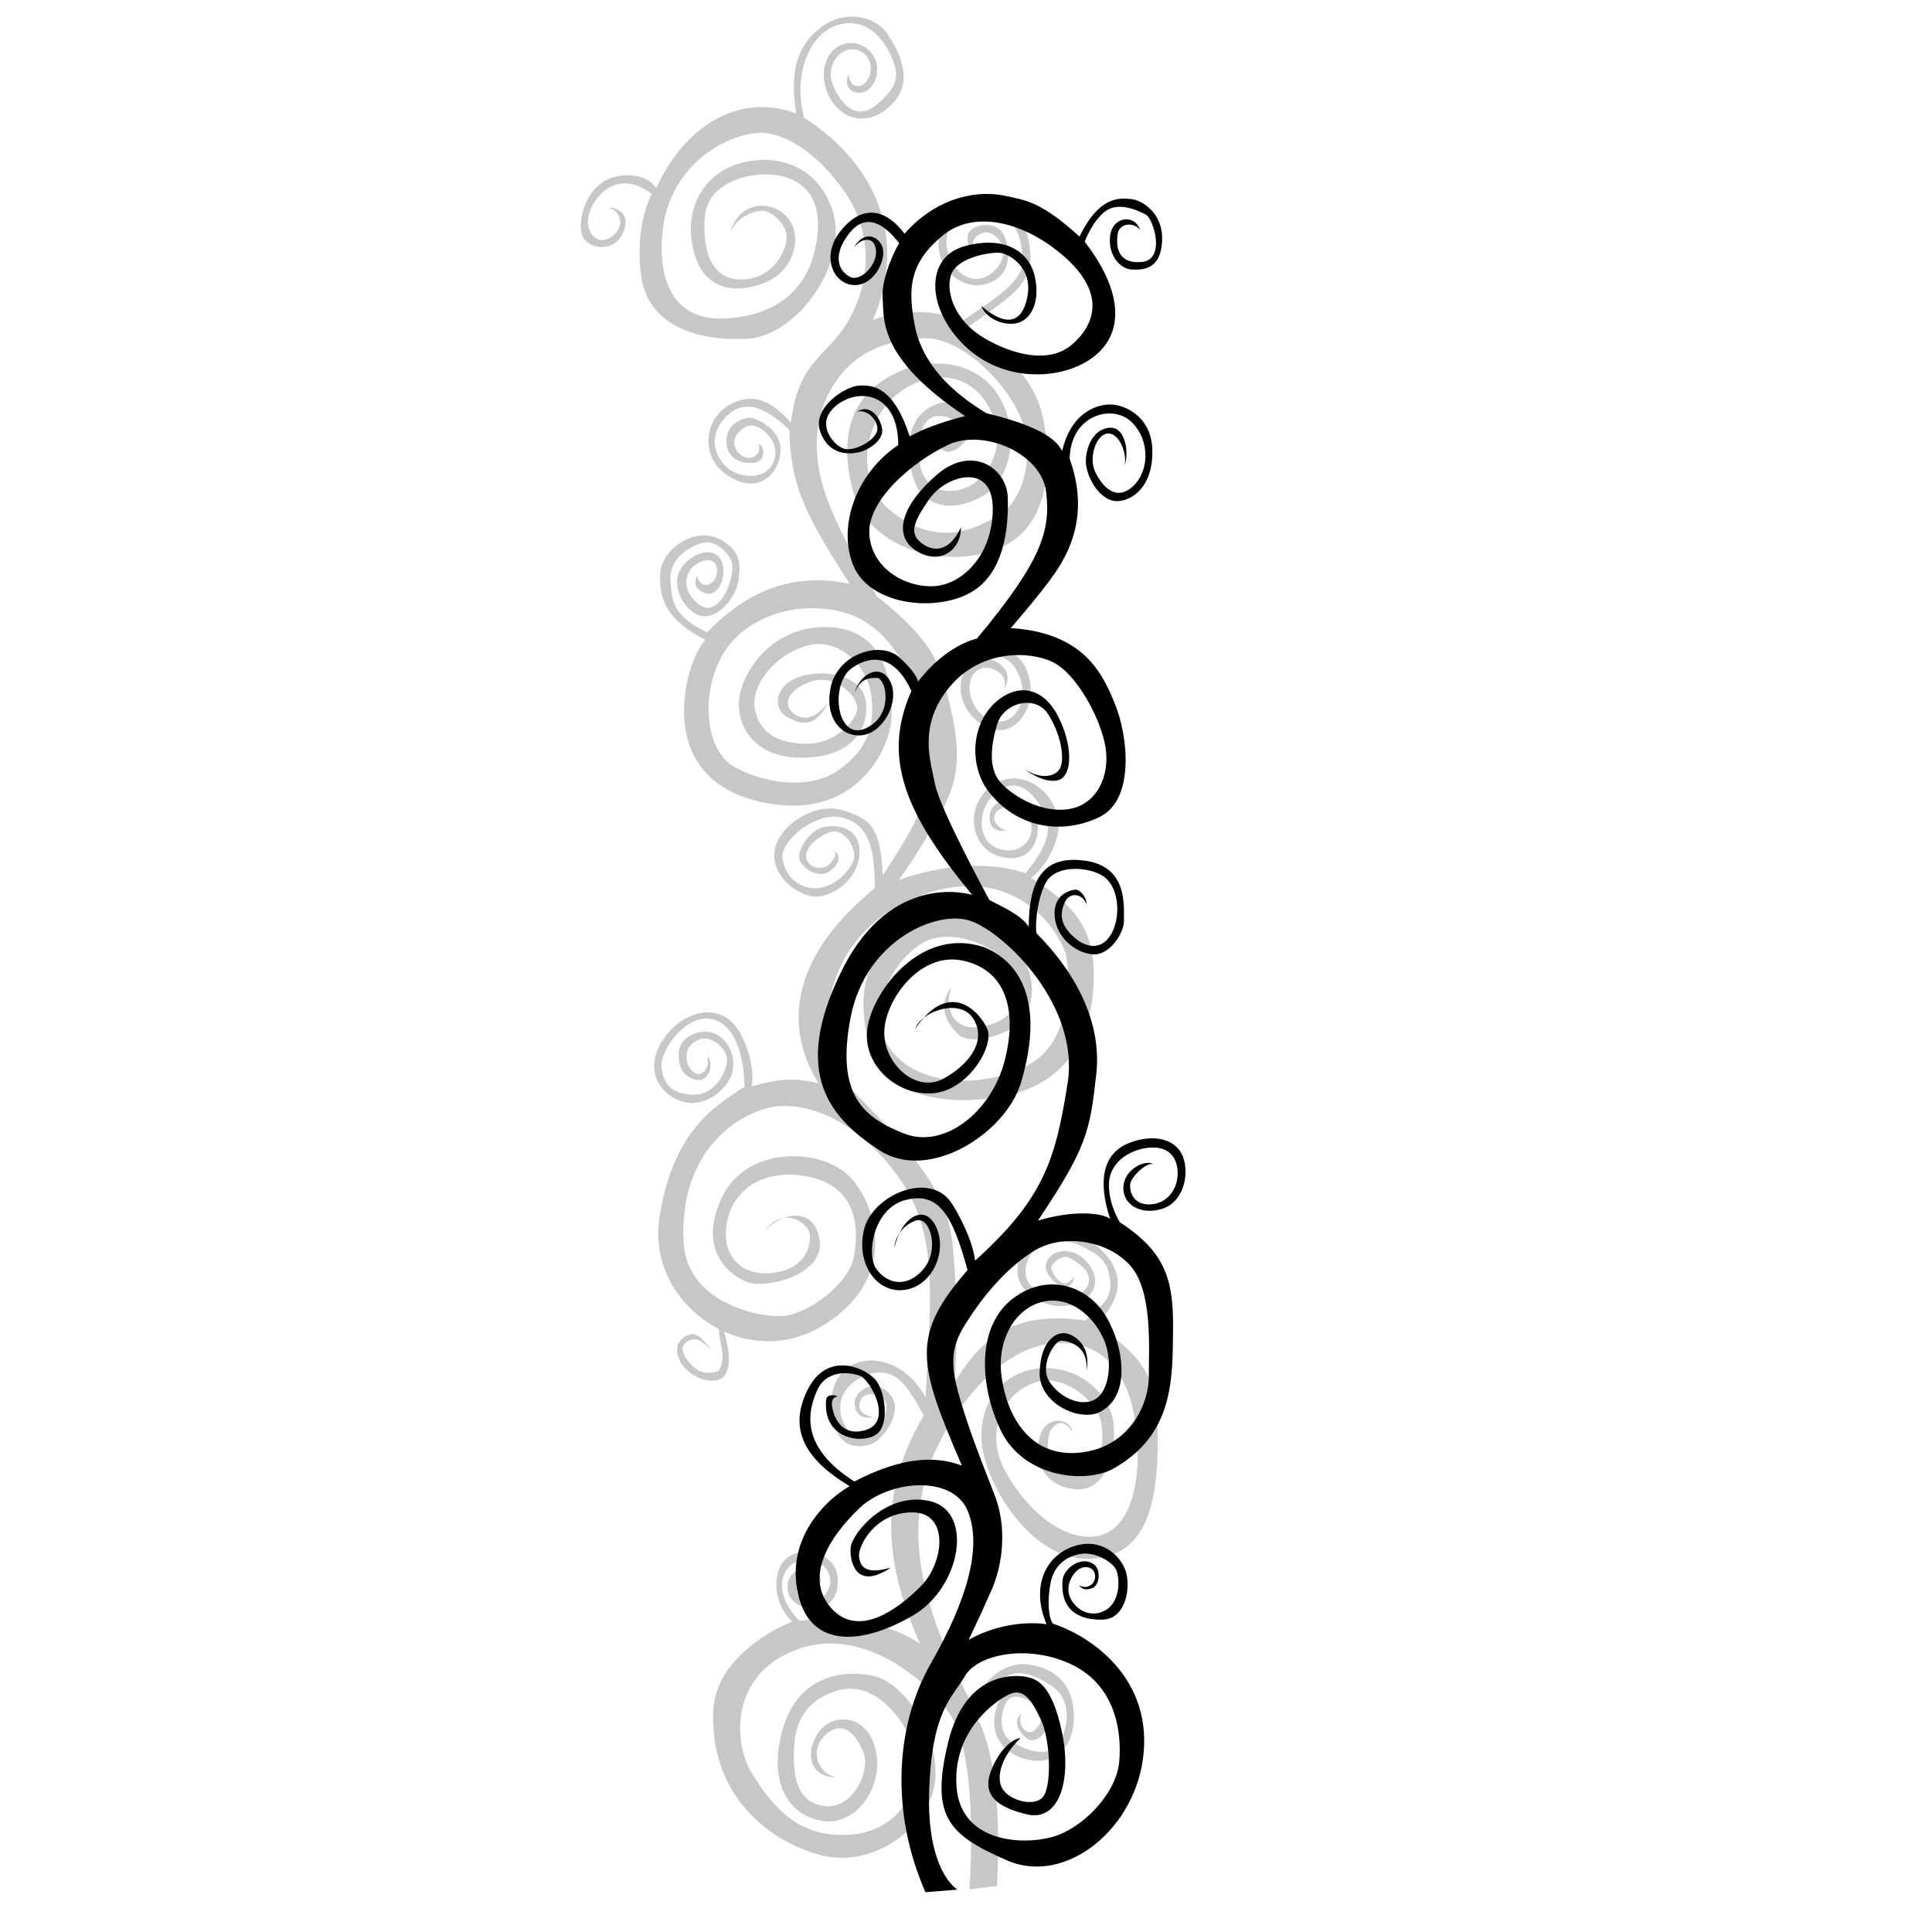 <?xml version="1.0" encoding="utf-8"?>
<!-- Generator: Adobe Illustrator 16.0.0, SVG Export Plug-In . SVG Version: 6.00 Build 0)  -->
<!DOCTYPE svg PUBLIC "-//W3C//DTD SVG 1.1//EN" "http://www.w3.org/Graphics/SVG/1.1/DTD/svg11.dtd">
<svg version="1.1" id="Ebene_1" xmlns="http://www.w3.org/2000/svg" xmlns:xlink="http://www.w3.org/1999/xlink" x="0px" y="0px"
	 width="350px" height="350px" viewBox="0 0 350 350" enable-background="new 0 0 350 350" xml:space="preserve">
<g>
	<path opacity="0.22" d="M175.622,342.278c0.812-12.659,0.162-25.315-3.083-30.996c-3.247-5.681-15.58-17.04-28.076-12.497
		c-12.496,4.544-11.522,17.203-8.277,22.396c3.246,5.194,7.79,11.847,17.689,11.197c9.899-0.648,13.145-9.737,12.334-13.955
		c-0.812-4.22-6.491-14.444-14.444-12.172c-7.952,2.272-7.952,9.087-7.952,12.009c0,2.921,0.325,8.439,5.681,8.927
		c5.355,0.485,8.114-6.656,6.978-9.575c-1.135-2.921-3.408-6.167-6.653-3.57c-3.246,2.597-1.948,7.142,1.622,7.953
		c-4.219,0-5.842-3.733-3.408-7.791c2.434-4.057,8.926-3.895,10.548,2.597c1.623,6.491-2.921,12.981-8.114,13.145
		c-5.193,0.162-11.684-4.38-8.926-15.741c2.759-11.36,12.009-11.686,16.878-10.549c4.869,1.136,11.522,9.575,11.035,18.34
		c-0.486,8.762-11.197,16.552-20.609,14.117c-9.413-2.435-20.286-10.712-19.637-26.29c0.649-10.874,14.281-16.066,14.281-16.066
		c-4.057-3.894-3.57-10.712,0.162-12.171c3.733-1.461,7.953,0.649,8.114,4.382c0.162,3.733-1.785,5.031-3.408,5.356
		c-1.623,0.323-5.355-0.325-5.68-3.408c-0.325-3.084,2.596-4.383,4.706-3.246c2.11,1.136,1.135,2.271,0.649,2.921
		c0.812-2.272-1.947-2.759-2.759-1.623c-0.812,1.137-1.785,3.246,0.649,3.896c2.435,0.649,3.895-0.812,4.382-2.597
		c0.487-1.785-0.649-4.707-4.382-4.707c-3.732,0-6.816,5.193-1.136,11.035c11.359-1.136,18.5,1.786,21.908,4.22
		c-8.601-19.149-5.355-30.998,0.65-41.382c-2.922-5.519-4.87-7.791-7.953-7.791s-6.816,2.435-7.141,5.681s1.623,6.005,4.058,5.843
		c2.434-0.162,4.707-3.732,4.219-5.843c-0.488-2.109-3.895-2.272-4.544-0.812c-0.65,1.461-0.487,2.597,2.271,3.246
		c-2.759,0.487-3.57-1.299-3.408-2.922c0.162-1.622,3.246-4.382,6.167-1.46c2.921,2.921-0.649,7.79-2.597,8.926
		c-1.948,1.135-7.952,2.109-7.79-7.303c0.163-9.414,12.01-10.388,17.04-0.812c0.974-18.338,2.434-29.698-4.869-39.922
		c-7.302-10.225-17.04-14.281-23.855-12.496s-15.904,9.088-15.092,24.181c0.487,11.036,13.632,13.792,18.013,13.469
		c4.382-0.323,11.847-5.679,12.821-10.71s0.649-12.496-7.79-14.443s-15.255,2.271-15.417,10.386c0,3.408,2.272,7.466,8.115,6.979
		c5.842-0.486,7.302-4.381,7.14-6.815c-0.162-2.436-4.868-5.356-8.276-0.813c3.895-3.895,9.413-4.057,10.062,1.948
		c0.649,6.005-9.737,8.602-13.146,7.303c-3.408-1.298-9.088-6.006-4.544-15.417c4.544-9.412,18.175-8.926,23.207-3.57
		c5.031,5.355,8.763,18.824-5.355,27.102c-5.804,3.401-12.185,3.267-17.518,0.854c0.88,3.097,1.48,6.242-0.09,8.222
		c-1.302,1.109-3.748,0.867-5.792-0.576c-1.818-1.283-2.727-2.926-2.606-4.65c0.021-1.18,1.321-2.408,2.767-2.525
		c1.353-0.111,3.168,2.564,3.448,2.927c0.184,0.237-1.79-2.152-3.208-2.005c-1.095,0.112-2.019,0.943-2.045,1.604
		c-0.064,1.607,2.086,3.543,2.646,3.89c1.558,0.963,3.473,0.481,3.903,0.244c1.569-2.524,0.026-5.076,0.064-7.568
		c-7.157-3.669-12.157-11.501-10.781-20.214c2.434-15.418,9.575-19.962,15.417-23.693c-0.163-7.466-2.706-12.358-6.95-12.358
		s-8.411,6.018-8.103,8.796c0.309,2.778,1.621,4.861,5.71,5.016c4.09,0.155,6.56-4.706,6.096-6.867
		c-0.463-2.16-3.242-3.858-4.939-3.164c-1.697,0.695-2.392,1.852-2.315,3.473c0.077,1.62,1.543,3.01,2.315,2.778
		c0.772-0.231,1.93-0.926,1.389-3.241c1.389,1.466,0.309,4.707-1.852,4.321c-2.161-0.386-3.55-2.084-3.241-5.17
		c0.308-3.087,5.169-4.939,7.871-2.315c2.7,2.624,3.009,7.1-1.235,10.186c-4.244,3.087-8.72,0.85-10.417-2.314
		c-1.697-3.163-0.231-7.408,3.395-10.418c3.627-3.009,9.029-3.472,11.729,2.007c2.701,5.479,1.852,9.183,1.852,9.183
		c4.63-1.234,7.253-1.697,12.115-0.54c-6.636-10.571-4.67-23.349,10.168-35.325c0-7.457-1.133-11.618-5.906-12.811
		s-10.994,4.176-10.823,7.073s2.471,5.88,6.221,5.71c3.75-0.17,6.817-4.091,6.817-5.88s-1.96-5.283-4.687-4.175
		c-2.727,1.107-4.687,3.408-3.92,5.027c0.768,1.619,3.239,1.79,4.261,0.511c1.023-1.278,1.278-1.96,0.341-2.215
		c1.96,0.255,1.193,2.812-0.767,3.834c-1.96,1.023-4.431-0.596-5.113-2.13c-0.682-1.534,1.448-4.942,3.579-5.794
		s7.244-0.768,7.244,4.261s-5.369,8.692-8.778,8.011c-3.409-0.682-7.67-4.431-6.477-8.863c1.193-4.431,7.414-8.096,12.016-6.732
		c4.602,1.363,7.159,2.556,7.414,11.846c4.943-7.67,8.948-13.124,8.437-22.669c-0.511-9.544-5.71-21.475-14.147-24.543
		c-8.437-3.067-18.918-0.17-23.179,7.074c-4.261,7.244-3.238,17.64,2.13,20.538c5.369,2.898,13.635,4.261,18.918,0.427
		c5.284-3.835,6.392-7.926,5.795-13.294c-0.597-5.369-5.795-10.738-11.505-9.204c-5.709,1.534-10.226,6.903-9.629,11.249
		c0.596,4.346,4.09,6.647,9.544,6.562c5.454-0.085,9.289-4.602,9.033-6.732c-0.255-2.13-4.261-6.391-9.119-4.261
		c-4.857,2.13-3.834,5.113-1.448,6.05c2.386,0.938,4.346-1.363,5.454-2.642c-2.301,4.091-4.176,4.517-7.329,2.897
		c-3.153-1.619-2.471-6.05,2.13-7.499c4.602-1.449,10.227,0,11.504,3.153c1.279,3.153,0.427,10.737-9.714,11.504
		c-10.142,0.767-13.38-5.794-12.869-10.567c0.512-4.773,5.88-13.465,16.277-13.039c10.396,0.426,11.504,10.482,11.334,16.276
		c-0.17,5.795-6.221,17.896-21.134,15.851c-14.914-2.045-16.362-12.186-16.448-16.192c-0.085-4.005,0.767-9.715,3.835-13.635
		c-7.073-3.665-8.352-7.329-8.181-11.846s6.05-8.522,10.396-6.562s4.261,5.028,3.75,7.926c-0.511,2.897-3.579,6.476-6.221,6.221
		c-2.642-0.256-4.857-3.409-4.857-6.307c0-2.897,3.238-5.284,5.454-5.284c2.216,0,3.153,1.79,2.897,4.091
		c-0.256,2.301-1.619,3.665-2.897,3.409c-1.279-0.256-2.813-1.363-1.79-3.238c0.17,1.363,1.449,2.13,2.472,1.363
		c1.022-0.767,1.449-2.215,0.852-3.408c-0.596-1.194-2.386-0.938-3.835,0.17c-1.449,1.107-2.301,3.664-0.256,6.05
		c2.046,2.386,3.495,1.875,4.943,0.341c1.448-1.534,2.471-5.198,2.13-6.818c-0.341-1.619-2.897-4.261-5.284-3.664
		c-2.386,0.596-6.05,2.727-5.88,6.647c0.17,3.92,0.511,6.647,6.647,9.545c5.88-6.051,13.976-11.249,25.821-8.778
		c-6.732-10.652-10.823-16.789-10.908-27.867c-4.516-4.346-8.352-5.709-11.59-2.301c-3.239,3.409-1.96,7.159,0.341,9.119
		c2.301,1.96,6.903,2.386,8.352-1.022c1.449-3.409-1.875-6.221-3.494-6.562c-1.619-0.341-3.409,1.363-3.579,2.727
		c-0.17,1.364,0.852,2.727,2.216,3.068c1.363,0.341,2.897-1.108,2.045-2.471c1.364,0.17,1.364,2.982-0.426,3.323
		c-1.79,0.342-5.199-0.169-5.284-3.749c-0.085-3.579,3.409-4.346,4.346-4.346c0.938,0,5.625,2.045,5.454,5.965
		c-0.17,3.92-3.409,7.244-7.755,5.454s-6.05-5.54-5.028-9.289c1.022-3.75,5.113-6.136,8.521-5.454
		c3.409,0.682,6.136,4.261,6.136,4.261c1.534-12.101,6.817-11.676,10.823-19.26c4.005-7.584,3.068-14.488,0.682-19.601
		c-2.386-5.113-10.823-14.999-18.663-13.55c-7.84,1.449-14.913,8.011-16.021,17.129s1.704,16.618,10.823,16.362
		c9.119-0.255,14.828-4.772,16.618-12.016c1.79-7.244-0.085-11.931-5.114-13.55c-5.027-1.619-14.232,0.341-14.743,7.158
		s1.62,11.675,7.074,11.334s7.669-5.199,7.755-7.584c0.085-2.386-2.727-4.687-4.09-4.857s-5.199,1.022-6.136,4.09
		c1.449-5.966,7.67-6.221,10.482-2.727c2.813,3.494,0.937,9.715-4.432,11.76s-10.567,1.022-12.442-5.028
		c-1.875-6.05-0.17-12.186,5.028-15.339c5.198-3.153,15.681-3.494,19.601,6.306s-5.965,23.605-15.084,24.117
		c-9.119,0.511-17.981-2.386-19.26-11.249c-1.278-8.863,1.704-14.829,1.96-14.914c-2.897-2.386-6.221-2.642-8.692-0.597
		c-2.472,2.045-4.006,5.88-2.046,8.096c1.96,2.216,5.369-0.682,4.943-2.812c-0.426-2.13-2.386-2.301-2.386-2.301
		c1.534,0,4.431,0.767,2.982,4.431c-1.449,3.665-5.88,3.238-7.244,1.108s0.085-9.8,5.71-11.079c5.624-1.278,7.5,2.045,7.5,2.045
		c4.857-10.908,14.743-17.47,25.31-13.55c-0.937-6.647-0.426-11.59,4.176-15.34c4.602-3.75,10.226-2.13,12.186,0.682
		c1.96,2.813,5.199,8.352,1.278,12.698c-3.92,4.346-8.777,3.409-11.164-0.256c-2.386-3.664-1.79-8.436,1.449-10.056
		c3.239-1.619,6.477,1.023,6.732,3.665s-1.278,5.113-3.494,4.857c-2.216-0.256-2.216-2.471-1.62-3.238
		c0.085,1.79,1.875,3.068,3.324,1.022c1.449-2.045,0.511-5.368-2.386-5.624c-2.898-0.255-5.114,3.323-3.835,6.391
		c1.278,3.068,4.006,6.903,8.011,3.58c4.005-3.324,3.92-5.454,2.812-8.181c-1.108-2.728-4.005-7.67-9.544-6.307
		c-5.539,1.364-8.522,9.034-6.477,16.874c10.227,6.646,14.062,14.743,14.914,21.816c0.853,7.073-2.045,14.402-2.556,14.829
		c8.266-2.728,14.231-0.938,15.851,0.511c5.539-3.92,11.76-7.244,11.419-11.675s-1.534-7.755-5.624-7.84
		c-4.091-0.085-7.841,0.426-8.182,4.261c-0.341,3.835,2.557,7.5,5.539,7.329c2.983-0.17,5.369-3.664,4.688-5.71
		c-0.682-2.045-2.471-2.897-3.324-2.727c-0.852,0.17-2.556,1.022-2.045,2.471c0.512,1.449,1.363,1.279,1.363,1.279
		c-1.363,0.425-2.641-1.108-2.385-3.154c0.255-2.045,4.857-2.897,6.306-0.511c1.448,2.386,1.96,7.329-2.302,9.034
		c-4.26,1.704-8.181-1.619-9.033-4.943c-0.852-3.323,0.21-8.113,4.858-8.777c4.772-0.683,10.312-0.085,11.334,6.817
		c1.022,6.903-2.387,8.692-11.079,14.914c7.244,5.028,11.589,9.375,13.209,15.169c1.619,5.795,3.067,20.708-7.756,24.969
		c-10.823,4.261-23.605-0.852-26.162-9.8c-2.557-8.948-1.279-16.533,5.624-20.879c6.903-4.346,15.765-3.75,20.112,2.301
		c4.346,6.051,3.323,15.766-2.642,19.004c-5.966,3.238-10.397,1.108-11.846-2.13c-1.449-3.238-2.813-10.994,2.471-14.061
		c5.284-3.068,8.181,2.642,7.244,4.772c-0.937,2.13-3.153,3.75-4.517,3.153c-1.363-0.597-2.386-1.79-1.875-2.812
		c0.426,1.449,2.982,1.96,3.75,0.852c0.767-1.108,0.937-2.812-0.17-3.579c-1.108-0.767-4.603-1.96-5.795,1.619
		c-1.193,3.579-1.108,10.482,4.176,11.079c5.284,0.596,9.289-4.261,9.459-9.375c0.17-5.113-4.772-13.89-14.317-10.312
		c-9.544,3.579-12.783,17.3-4.688,23.606c8.096,6.306,14.914,3.238,19.516,0.341c4.602-2.898,6.476-11.931,3.323-18.408
		c-3.153-6.477-10.909-13.721-17.214-13.465c-6.307,0.255-12.869,2.301-16.789,9.289c-3.92,6.988-2.897,14.828,0.17,21.986
		c3.068,7.159,8.181,15.51,8.181,15.51c10.141,7.84,10.908,12.528,10.908,12.528c7.414-4.688,14.402-4.432,16.362,1.193
		c1.96,5.624-1.449,10.226-4.602,10.482c-3.154,0.255-7.329-3.068-7.5-7.329c-0.17-4.261,2.726-5.028,4.26-5.454
		c1.534-0.426,5.881,1.534,3.58,5.454c0.596-1.875-0.341-2.982-1.79-3.664s-4.261-0.341-4.432,3.067
		c-0.17,3.409,2.727,6.733,5.71,6.392c2.982-0.341,4.687-4.006,3.494-7.67c-1.193-3.665-4.772-7.415-14.232-1.023
		c2.812,10.312,4.091,16.533,0.682,23.436c-3.409,6.903-8.437,13.891-8.437,13.891c11.078-3.75,18.578-2.557,22.924-1.194
		c5.369-6.476,4.857-9.799,1.619-13.635c-3.238-3.834-6.221-2.045-8.181,0.341c-1.961,2.386-2.217,7.755,1.874,8.948
		s5.795-2.13,5.795-3.579c0-1.449-0.853-4.347-2.897-4.261c-2.045,0.085-3.408,0.511-3.835,1.704
		c-0.426,1.194,1.023,2.557,2.131,2.728c-2.216,0.511-3.238-0.852-2.983-2.898c0.257-2.045,2.813-2.897,4.262-2.897
		c1.448,0,4.176,0.938,4.431,4.262c0.257,3.323-1.107,6.817-5.198,6.562c-4.091-0.256-6.392-3.238-6.392-6.903
		c0-3.664,3.068-7.754,7.67-7.499c4.602,0.255,8.778,5.454,7.415,10.567c-1.364,5.113-4.688,7.415-4.688,7.415
		c7.243,4.687,11.335,8.606,11.335,17.725c0,9.119-3.58,18.663-14.829,21.476s-23.606,0.085-25.651-7.841
		c-2.046-7.925-1.96-14.231,2.982-19.003c4.943-4.772,16.021-7.84,22.328-0.852s3.749,12.612,1.534,14.828
		c-2.216,2.216-8.863,4.091-10.909,2.045c-2.045-2.045-3.92-5.112-1.193-8.691c-1.705,4.431,0.682,8.862,6.818,6.987
		c6.135-1.875,5.794-6.987,3.92-10.397c-1.875-3.409-10.738-7.84-16.362-4.261c-5.625,3.579-10.738,13.635-4.603,20.112
		c6.136,6.477,18.408,5.454,25.055,1.193c6.647-4.262,6.647-14.998,5.966-18.919c-0.682-3.92-8.863-17.556-26.248-11.249
		c-17.385,6.306-20.624,24.884-13.295,34.599c17.044,17.045,18.408,22.499,19.089,30.509c0.682,8.011,0.682,16.703,0.17,23.18
		c5.794-9.716,12.442-12.781,23.691-11.248c5.2-4.23,4.775-5.686,4.291-8.416c-0.486-2.729-2.488-3.761-4.792-4.974
		c-2.306-1.213-7.34-1.699-9.16,1.031c-1.819,2.729-1.152,5.155-0.242,6.006c0.909,0.849,5.217,3.517,8.371,1.88
		c3.153-1.638,2.243-4.002,1.334-4.914c-0.91-0.909-2.729-2.364-3.64-2.122s-2.305,1.091-2.305,2c0,0.911,1.456,2.792,2.365,2.792
		s1.759-1.214,1.759-1.214c-0.121,1.88-1.818,2.669-3.821,0.667c-2.001-2-1.456-3.457-0.303-4.488
		c1.152-1.031,4.063-1.517,6.369,1.092c2.305,2.608,1.819,5.217-0.062,6.612c-1.88,1.396-5.519,2.364-9.098,0.12
		s-4.065-4.975-2.548-8.491c1.517-3.519,9.704-5.521,14.922,0.182c5.217,5.702,0.728,10.677-1.274,12.858
		c8.189,6.492,10.957,8.582,10.957,21.081c0,12.5-2.501,21.477-12.84,21.477c-10.34,0-18.748-13.978-19.089-21.59
		c-0.342-7.613,4.658-12.84,11.477-12.954c6.818-0.113,12.159,5.228,12.498,10.455c0.343,5.226-1.59,12.044-7.045,11.476
		c-5.453-0.568-7.386-4.771-6.476-9.09c0.909-4.317,5.453-4.092,6.022-1.251c-2.16-3.408-3.978-0.568-4.205,0.342
		c-0.227,0.909-1.364,7.271,4.091,7.498c5.453,0.229,5.908-5.68,5.341-9.431c-0.569-3.749-6.478-8.977-11.704-7.498
		c-5.228,1.477-10.113,8.407-5.454,16.59c4.658,8.18,11.591,12.498,16.817,11.248c5.226-1.25,7.045-8.295,6.93-15.226
		c-0.112-6.932-1.817-19.885-14.316-19.657c-12.498,0.228-22.417,17.035-24.203,24.771c-1.704,7.386-3.522,18.18,8.864,41.359
		c1.818-6.476,6.704-8.181,9.317-7.953c2.613,0.227,7.783,1.477,8.635,7.612c0.853,6.136-2.215,10.227-6.816,9.886
		c-4.603-0.342-8.692-3.92-7.159-9.204c1.534-5.283,5.113-3.92,6.817-3.068c1.705,0.853,2.387,2.897,2.728,4.772
		c0.341,1.874-2.216,4.603-3.75,3.58c-1.534-1.024-2.897-3.239-1.193-4.603c-0.852,2.215,1.193,4.26,2.558,2.896
		c1.363-1.363,1.533-3.408-0.171-4.602c-1.705-1.192-4.091-2.215-5.113-0.34c-1.022,1.874-1.534,5.623,1.022,7.159
		c2.557,1.533,7.499,3.578,9.204-1.023c1.704-4.603,0.17-7.67-1.875-9.034c-2.045-1.363-7.329-4.941-10.908,0.682
		c-3.579,5.625-2.216,5.966-2.216,5.966c4.602,10.227,3.068,29.486,3.068,29.486L175.622,342.278z"/>
	<path d="M167.653,342.793c-6.271-14.236-5.592-29.998,1.017-41.521c6.609-11.526,9.321-21.187,6.609-27.626
		c-2.711-6.439-14.067-5.593-19.489-0.508c-5.423,5.083-10.169,12.54-5.254,18.133c4.916,5.594,12.033,0.34,16.27-3.897
		c4.236-4.237,5.254-13.39-1.525-13.39c-6.779,0-9.83,6.102-9.661,7.967c0.17,1.864,1.187,3.388,5.762,2.032
		c-6.271,4.237-7.457-1.015-7.287-3.558c0.169-2.542,6.44-10.338,14.405-8.475c7.965,1.865,5.593,15.593-3.051,20.677
		c-8.643,5.084-18.473,6.439-20.845-3.729c-2.374-10.169,5.084-17.287,9.321-19.66c-7.626-4.575-11.354-9.997-7.626-17.453
		c3.728-7.458,11.016-3.729,12.541-1.525c1.526,2.202,2.372,7.965-0.169,9.659c-2.542,1.694-9.83,0.848-8.982-6.609
		c0.678-1.018,2.033-0.34,2.033-0.34c-0.508,0.17-1.016,0.34-1.016,1.357c0,1.016,1.017,6.27,6.101,4.744
		c5.084-1.526,0.847-9.151-1.017-9.831c-1.865-0.676-6.102-1.186-7.796,2.712c-1.695,3.899-3.051,10.17,6.778,16.439
		c8.475-4.404,14.576-4.744,19.49-2.88c-7.965-18.474-9.321-23.557,1.018-35.422c-2.712-9.999-5.254-14.235-11.187-12.71
		c-5.931,1.524-7.117,9.829-5.422,12.372c1.695,2.542,5.254,3.898,8.473,0.338c3.22-3.559,1.356-9.828-1.186-8.981
		c-2.542,0.847-3.897,3.22-3.897,4.915c1.017-5.085,5.252-8.305,7.457-3.898c2.203,4.406-0.508,10.679-5.424,11.525
		c-4.915,0.846-8.982-4.237-7.626-10.678s12.202-11.187,16.101-4.746s4.067,10.169,4.067,10.169
		c12.372-11.185,14.576-18.133,16.779-32.2c2.202-14.066-11.355-27.116-17.456-29.319c-6.102-2.203-19.151,3.39-21.863,17.456
		c-2.711,14.066,2.373,18.134,9.661,21.015c7.287,2.882,15.931-3.897,18.303-13.388c2.373-9.491-0.169-16.44-7.796-17.965
		c-7.625-1.525-13.896,7.118-14.066,12.88c-0.169,5.763,5.763,11.355,10.847,8.475c5.084-2.881,7.626-7.118,5.254-10.847
		c-2.373-3.729-9.322-1.356-10.508,1.863c6.271-9.151,11.694-3.05,13.05,0c1.355,3.052-3.389,11.186-9.83,11.694
		s-12.88-5.085-11.864-11.863c1.017-6.779,9.83-18.473,21.185-14.575c5.933,2.373,11.186,9.321,6.61,24.574
		c-2.882,9.321-16.779,17.965-25.592,12.203c-8.813-5.763-16.101-13.729-6.949-32.37c9.152-18.643,23.727-13.897,23.727-13.897
		c-12.033-14.575-16.44-24.746-11.017-36.949c-2.542-5.593-6.439-7.118-10.677-4.237c-4.237,2.882-2.881,13.389,2.373,11.017
		c5.253-2.374,3.729-9.152,2.034-9.152c-1.695,0-2.881,0.17-4.068,2.712c1.356-4.068,5.085-5.254,6.609-1.865
		c1.526,3.39-1.186,8.813-4.915,9.491c-3.729,0.678-7.288-2.881-5.932-8.813c1.355-5.932,8.983-8.304,12.373-5.253
		c3.389,3.051,3.389,4.406,3.389,4.406c5.254-6.778,10.678-7.796,10.678-7.796c11.863-14.236,13.389-19.659,12.541-26.607
		c-0.847-6.949-11.355-11.525-17.795-8.474c-6.44,3.05-14.575,9.999-14.236,16.1s6.271,9.661,11.525,9.491
		c5.253-0.169,10.846-5.592,10.846-14.066s-8.474-6.101-11.524-1.695c-3.051,4.407-3.56,6.271-1.356,7.965s5.085,1.525,7.118-2.881
		c0,4.237-3.897,6.949-8.134,4.237c-4.237-2.712-2.712-8.134,3.729-13.728c6.439-5.593,12.71-1.186,12.88,4.067
		c0.169,5.253-0.509,14.066-7.119,17.456s-17.964,1.864-20.845-5.084c-2.881-6.949,0.338-16.609,8.134-21.863
		c-0.023-5.639-2.534-8.254-5.463-8.778c-2.929-0.522-6.276,1.256-7.323,3.557c-1.046,2.301,0.941,5.126,2.825,5.858
		s6.067-1.569,6.172-3.452c0.104-1.883-2.197-3.871-3.767-3.139c2.197-1.569,4.185,0.628,4.604,2.93
		c0.418,2.301-2.72,4.079-4.395,4.393c-1.673,0.314-5.23,0.523-6.799-3.766c-1.569-4.289,4.499-8.264,7.113-8.369
		c2.616-0.104,6.172,0.313,9.102,9.206c4.393-2.406,10.042-3.662,10.042-3.662c-16.006-10.67-14.646-17.784-14.96-21.445
		c-0.313-3.661,2.72-9.729,3.034-9.833c-2.615-3.452-6.068-5.858-9.206-1.673c-3.138,4.184-1.569,6.799,0.314,7.741
		c1.883,0.942,5.23-2.406,4.603-5.23c-0.628-2.825-3.766-1.151-4.289,0.627c1.359-3.347,4.08-3.452,5.334-1.255
		c1.256,2.197-1.15,7.428-4.916,7.324c-3.766-0.105-6.068-5.126-2.615-9.625c3.452-4.499,7.741-4.917,11.717,0.314
		c6.381-7.219,14.017-7.742,17.993-6.904c3.975,0.837,6.694,1.046,13.703,7.427c3.558-7.323,7.219-7.009,9.311-6.799
		c2.093,0.209,5.963,2.615,5.649,7.741c-0.313,5.125-3.557,5.125-5.544,5.021c-1.988-0.105-4.289-2.511-3.87-6.067
		c0.417-3.557,4.496-4.08,5.438-1.046c-0.941-1.464-3.765-1.464-4.08,0.732c-0.312,2.196,0,5.44,4.395,5.021
		c4.396-0.418,2.093-7.846,0.733-8.578c-1.359-0.732-4.918-2.406-7.322-0.627c-2.407,1.778-3.768,5.544-3.768,5.544
		c6.592,8.473,7.428,16.215,1.78,20.713c-5.65,4.497-16.529,4.916-23.539-1.884c-7.008-6.799-7.113-16.005-0.104-17.993
		c7.009-1.987,11.821,0.628,12.868,5.649c1.046,5.021-1.151,8.265-4.08,8.369c-2.93,0.104-5.127-1.674-5.649-3.243
		c1.674,1.464,6.485,5.23,8.159-0.837s-3.242-8.683-4.916-8.787c-1.674-0.105-7.845,0.836-8.788,4.184
		c-0.942,3.348,1.046,8.055,5.44,10.879c4.394,2.825,11.926,5.544,16.528,1.569s5.754-9.624-1.36-15.901
		c-7.113-6.276-16.318-8.682-22.178-3.766c-5.857,4.916-6.276,9.415-4.916,16.319c1.359,6.905,6.695,12.03,12.971,15.796
		c10.88,2.616,12.764,5.232,13.705,6.801c1.465-6.172,5.23-8.055,8.056-8.369c2.824-0.313,7.95,1.883,8.265,7.846
		c0.313,5.963-2.722,9.311-6.068,9.625c-3.348,0.314-6.066-4.498-5.963-7.427c0.105-2.929,1.779-5.858,4.498-5.858
		c2.721,0,3.349,4.603,2.512,6.904c0.521-1.988-0.838-5.858-2.93-5.858s-3.662,4.185-2.406,6.904s3.766,5.439,6.799,2.72
		c3.034-2.72,3.244-8.369-0.207-11.716c-3.453-3.348-11.09-1.255-11.194,6.695c3.661,10.147-0.21,17.053-2.615,20.609
		c-2.405,3.557-8.056,10.043-8.056,10.043c13.182,0.836,16.635,8.16,18.937,13.914c2.301,5.753,3.556,17.156-2.826,20.295
		c-6.381,3.138-14.854,2.406-20.294-4.813c-3.452-4.812-2.824-12.03,1.256-15.796s8.684-2.929,11.402,2.197
		c2.721,5.125,2.824,10.879,0.209,11.716c-2.615,0.837-6.276-1.988-6.276-1.988c2.72,1.778,5.336,1.569,6.381,0.104
		c1.047-1.465,0.523-5.858-1.882-9.833c-2.407-3.976-8.16-2.197-9.311,1.464c-1.151,3.662-1.779,8.056,0.522,10.67
		c2.302,2.616,7.741,5.753,12.658,4.812s7.219-6.067,6.381-11.193c-0.837-5.125-5.23-13.286-9.52-15.377
		c-4.289-2.092-13.077-2.302-18.725,4.498c-5.648,6.8-3.557,13.077-2.616,17.68c0.941,4.603,9.834,20.922,9.834,20.922
		c2.197,1.15,5.648,2.615,7.113,4.812c0.104-8.368,2.512-13.074,10.356-11.924c7.846,1.15,6.801,8.683,6.904,10.775
		c0.104,2.092-2.406,6.172-5.335,6.172s-6.904-2.72-7.218-6.905c-0.314-4.184,3.138-4.812,3.87-4.812s1.988,1.464,1.883,2.616
		c-0.731-1.988-3.033-2.197-3.87-0.419c-0.837,1.779-1.15,3.871,1.465,6.276c2.615,2.406,5.544,2.406,7.112-0.836
		c1.57-3.243,1.048-8.055-1.463-9.938c-2.511-1.882-8.893-2.406-10.671,1.151c-1.779,3.557-1.883,8.682-1.569,9.101
		c6.276,6.277,11.928,15.379,10.777,25.527c-1.151,10.147-1.571,13.076-10.567,26.466c6.695-1.986,11.718-1.359,13.077-0.313
		c-2.405-7.322-1.047-11.925,3.348-13.703c4.394-1.778,8.578-0.837,9.833,2.405c1.256,3.243,0.104,8.369-3.87,9.52
		c-3.976,1.15-7.114-0.941-6.904-4.08c0.21-3.138,3.87-4.916,5.439-4.079c-1.359-0.313-3.977,2.301-4.185,3.557
		c-0.209,1.255,0.419,3.871,3.557,3.766c3.139-0.104,5.126-2.824,5.021-5.857c-0.105-3.034-1.988-4.812-5.439-4.395
		c-3.452,0.419-6.905,2.72-7.009,6.486c-0.105,3.766,1.987,7.009,1.987,7.009c8.368,5.44,9.731,10.565,9.625,19.458
		c-0.104,8.893,0.209,19.146-11.088,25.317c-5.23,2.614-16.32,1.358-20.295-7.431c-3.976-8.787-3.871-18.934,2.51-23.641
		c6.382-4.709,13.495-2.093,16.737,3.347c3.243,5.439,4.709,14.751-1.463,17.47c-3.767,1.465-10.775-1.883-10.566-7.427
		c0.21-5.545,2.824-7.115,4.498-7.01c1.674,0.104,4.917,2.197,3.976,6.8c0.418-4.708-3.452-5.439-4.603-5.439
		c-1.151,0-3.977,4.5-2.094,7.429c1.884,2.928,5.86,4.706,8.369,3.137c2.512-1.569,3.091-6.897,1.57-10.565
		c-1.78-4.29-5.963-8.056-10.881-7.113c-4.915,0.941-8.682,6.592-7.74,13.599c0.941,7.009,5.021,14.646,14.018,13.81
		c8.996-0.838,12.659-8.577,12.659-13.81c0-5.23,0.731-15.481-3.349-20.085c-4.08-4.603-12.24-5.858-17.365-2.72
		c-5.126,3.139-9.206,8.265-11.612,11.928c-2.406,3.66-4.184,6.379-2.301,13.388c1.883,7.011,4.813,14.021,6.8,19.251
		c1.987,5.231,1.568,11.82-0.628,16.842s-4.184,9.102-4.184,9.102c7.322-4.08,14.123-2.824,14.123-2.824
		c-2.93-6.904-0.104-12.448,4.916-14.122c5.021-1.673,8.475,1.674,9.415,4.499c0.941,2.824,0.105,8.685-4.184,8.789
		c-4.288,0.104-7.613-1.66-7.269-7.009c0.155-2.407,3.712-4.812,5.909-2.825c1.15,1.255,0.627,3.66-0.419,4.079
		c-1.047,0.419-1.883,0.419-2.51-0.522c1.358,0.941,3.032-0.104,2.929-1.673c-0.104-1.57-1.674-1.885-2.825-1.256
		c-1.15,0.627-3.243,3.557-1.046,6.277c2.197,2.719,5.544,2.091,7.009,0.104s1.255-5.335,0.523-6.485
		c-0.732-1.151-3.452-2.929-6.067-2.616c-2.615,0.313-5.022,1.988-5.649,5.23c-0.627,3.243-0.418,6.277,0.418,7.428
		c6.695,2.197,17.637,9.492,16.443,23.298c-1.192,13.807-14.146,24.202-24.714,19.601c-10.567-4.602-13.976-7.841-10.737-21.305
		c3.239-13.466,12.783-12.272,14.316-11.931c1.535,0.34,4.432,1.021,6.307,9.886c1.875,8.861-0.511,16.362-6.307,14.998
		c-5.794-1.363-8.181-3.75-6.476-8.011c1.704-4.261,4.261-5.794,5.283-5.794c-3.238,3.066-4.602,6.986-3.238,9.203
		c1.363,2.215,6.136,3.408,7.499,1.192s1.193-9.885-0.511-13.634c-1.705-3.751-3.239-5.796-5.625-4.773s-10.397,6.476-9.715,16.703
		c0.682,10.227,11.931,10.736,17.385,9.204c5.455-1.533,11.59-7.841,12.102-13.636c0.512-5.796-0.853-13.806-8.522-17.556
		c-7.67-3.749-17.044-2.045-19.431,2.046c-2.386,4.091-5.965,6.136-6.476,20.793c-0.511,14.659,5.113,17.896,5.113,17.896
		L167.653,342.793z"/>
</g>
</svg>

